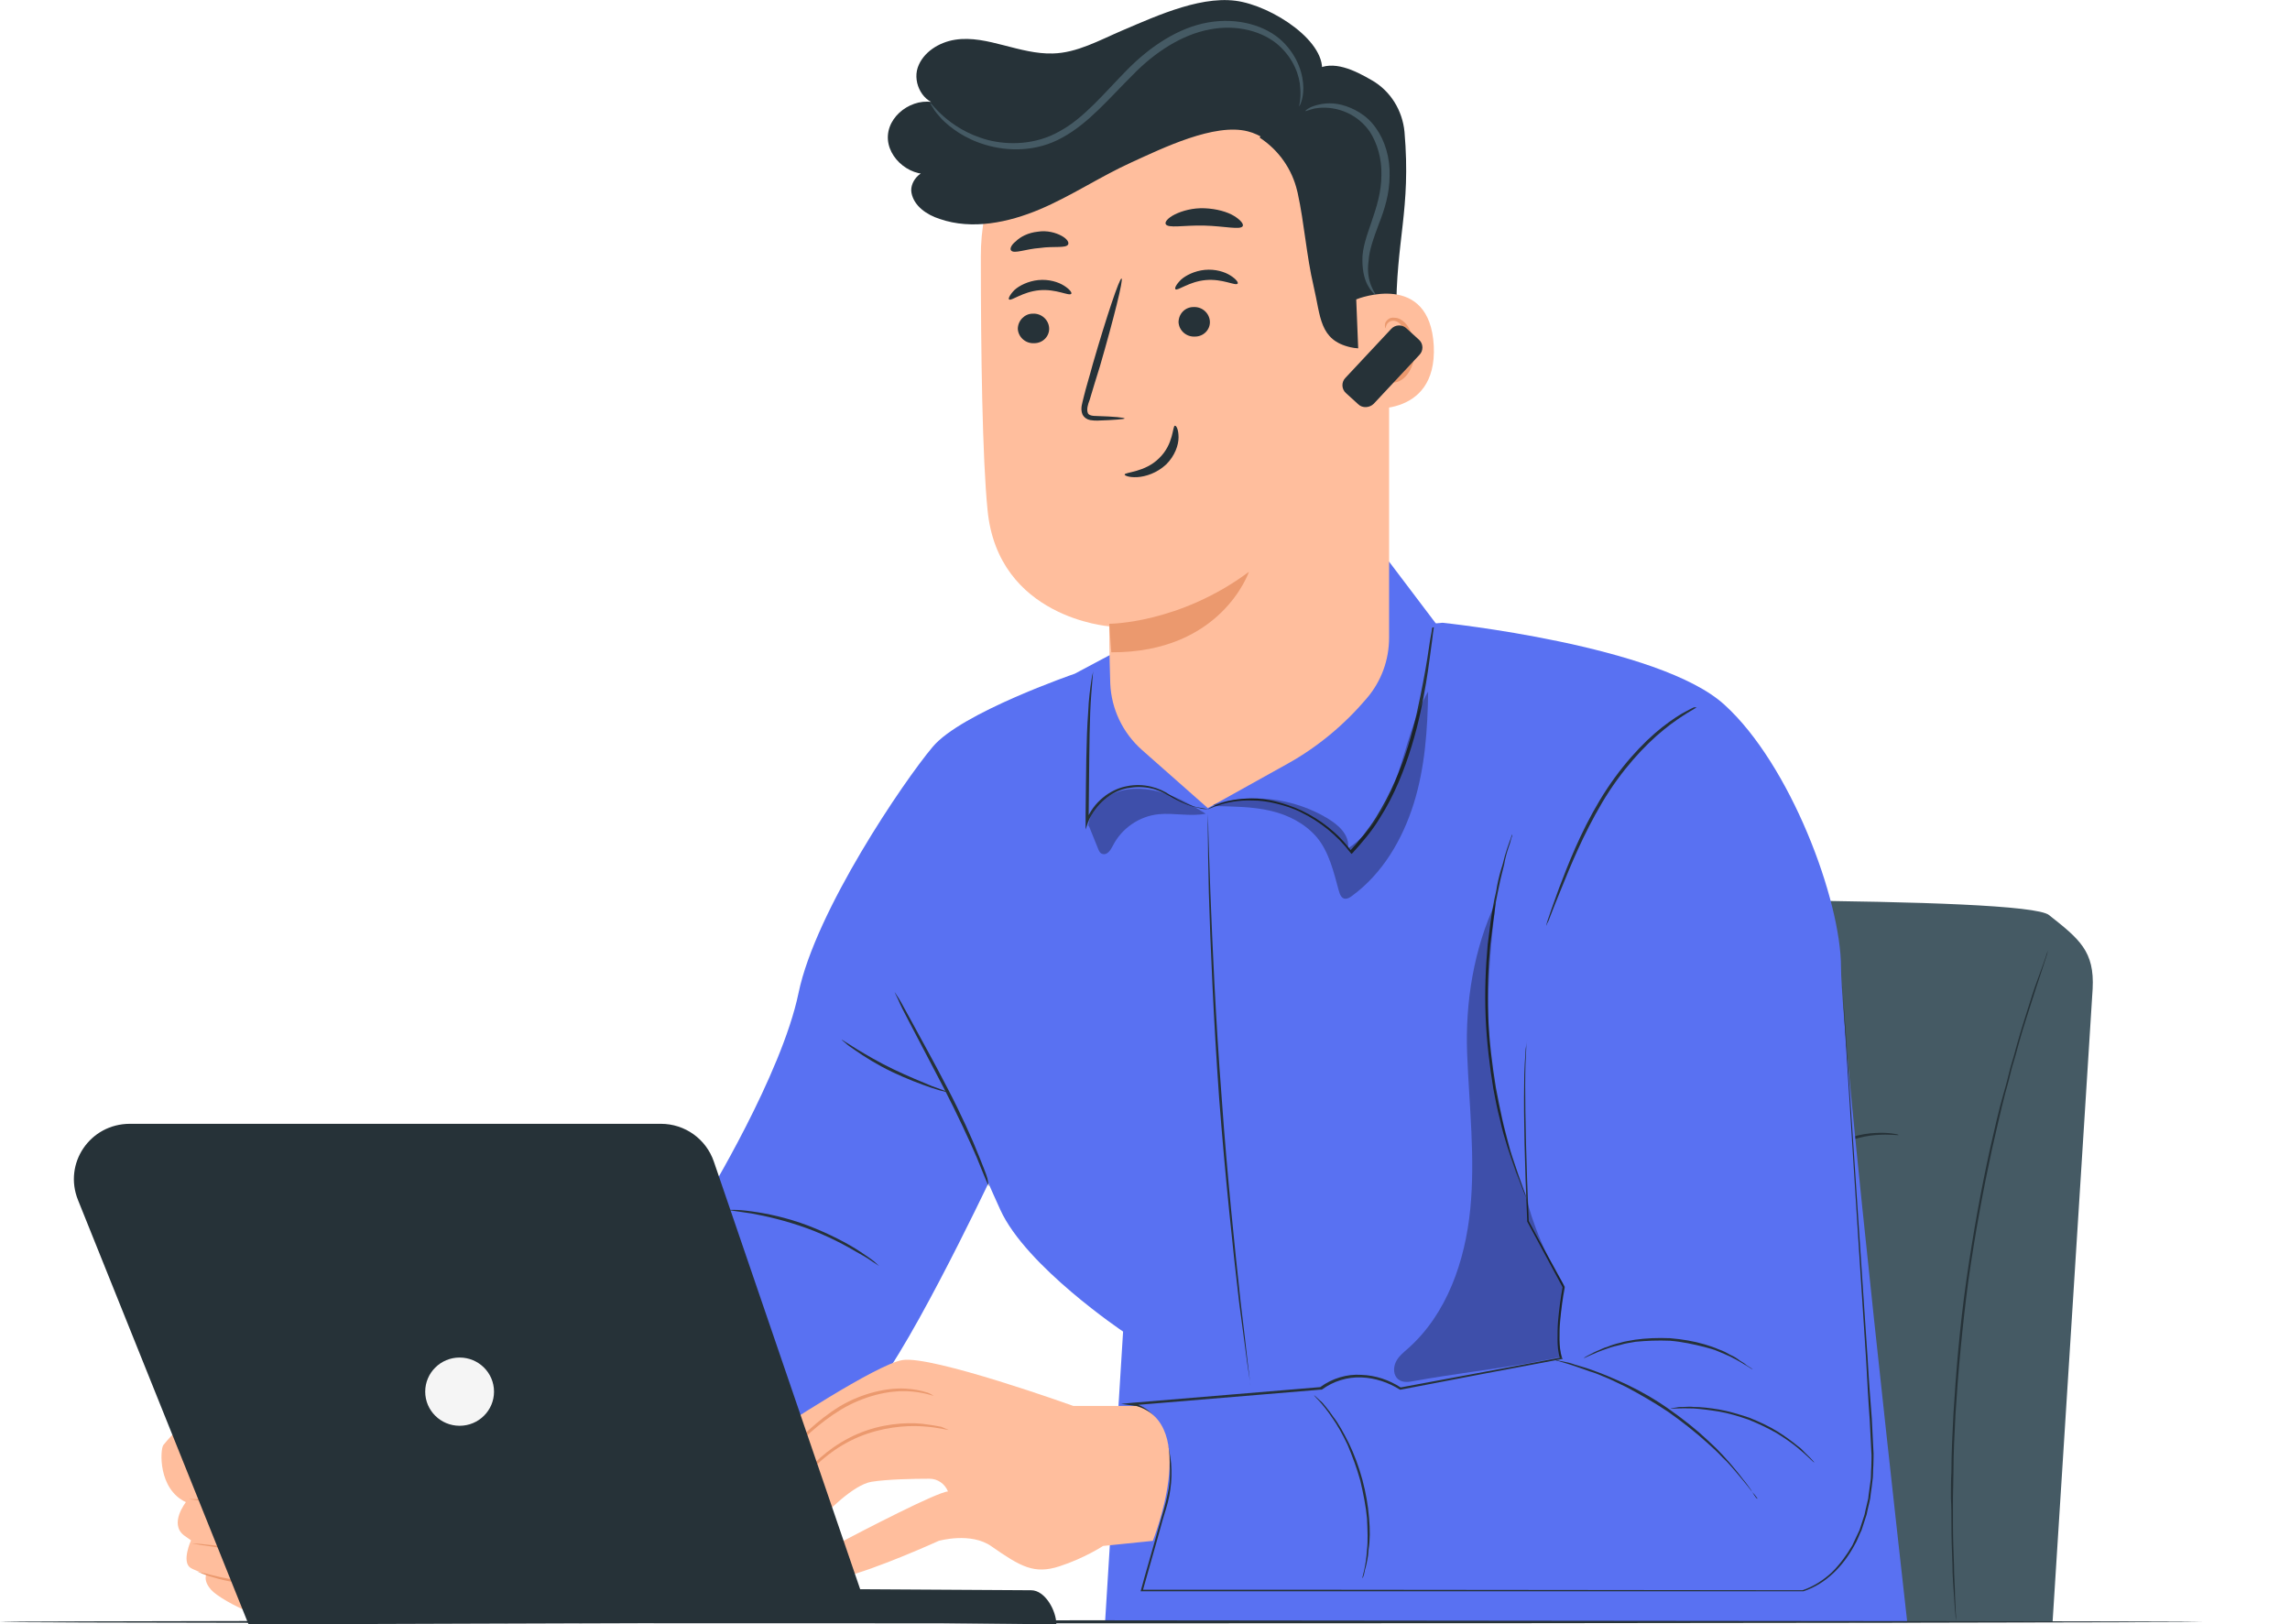 <svg xmlns="http://www.w3.org/2000/svg" width="203" height="144" viewBox="0 0 203 144" fill="none">
    <g clip-path="url(#clip0_2_1430)">
      <path d="M116.447 86.219C117.039 82.653 120.089 80.035 123.73 79.99C139.436 79.764 179.496 79.403 181.635 81.118C184.321 83.24 185.687 84.323 185.505 87.664C185.322 90.734 181.954 143.774 181.954 143.774H106.978L116.447 86.219Z" fill="#455A64"/>
      <path d="M173.396 143.684C173.396 143.549 173.35 143.413 173.35 143.233C173.305 142.826 173.259 142.24 173.214 141.472C173.168 140.705 173.077 139.757 173.077 138.673C173.031 137.59 172.986 136.326 172.986 134.972C172.986 134.295 172.986 133.572 172.94 132.805C172.94 132.038 172.94 131.27 172.986 130.458C172.986 128.833 173.077 127.117 173.168 125.312C173.396 121.655 173.714 117.683 174.306 113.53C174.898 109.377 175.626 105.404 176.4 101.883C176.81 100.123 177.174 98.407 177.629 96.873C177.857 96.105 178.039 95.338 178.221 94.616C178.449 93.893 178.631 93.216 178.813 92.539C179.177 91.23 179.587 90.011 179.905 88.973C180.224 87.935 180.543 87.032 180.816 86.31C181.089 85.588 181.271 85.046 181.408 84.639C181.453 84.459 181.544 84.323 181.59 84.188C181.544 84.278 181.499 84.459 181.453 84.639C181.317 85.046 181.135 85.588 180.907 86.31C180.679 87.032 180.361 87.935 180.042 88.973C179.723 90.011 179.314 91.185 178.949 92.539C178.767 93.216 178.585 93.893 178.358 94.616C178.176 95.338 177.993 96.105 177.766 96.873C177.356 98.453 176.992 100.123 176.582 101.883C175.808 105.45 175.08 109.377 174.488 113.53C173.942 117.683 173.578 121.655 173.35 125.312C173.259 127.117 173.168 128.833 173.168 130.458C173.168 131.27 173.123 132.038 173.123 132.805C173.123 133.572 173.123 134.295 173.123 134.972C173.123 136.326 173.168 137.59 173.214 138.673C173.214 139.757 173.305 140.705 173.305 141.472C173.35 142.24 173.35 142.826 173.396 143.233C173.396 143.413 173.396 143.594 173.396 143.684Z" fill="#263238"/>
      <path d="M131.242 106.714C131.242 106.714 131.287 106.668 131.378 106.668C131.469 106.668 131.56 106.623 131.742 106.668C132.061 106.668 132.516 106.849 132.835 107.3C133.199 107.752 133.29 108.474 132.926 109.151C132.744 109.467 132.516 109.783 132.198 110.009C131.879 110.235 131.469 110.37 131.06 110.415C130.65 110.46 130.195 110.325 129.876 110.099C129.512 109.873 129.33 109.512 129.239 109.151C129.102 108.429 129.421 107.752 129.83 107.391C130.65 106.668 131.424 106.668 131.424 106.714C131.333 106.714 131.287 106.714 131.242 106.714C131.151 106.714 131.06 106.759 130.923 106.804C130.65 106.939 130.286 107.12 129.921 107.481C129.557 107.842 129.33 108.474 129.466 109.106C129.512 109.422 129.694 109.738 130.013 109.919C130.286 110.099 130.695 110.189 131.06 110.189C131.424 110.144 131.788 110.054 132.107 109.828C132.38 109.603 132.607 109.332 132.789 109.061C133.108 108.474 133.017 107.797 132.744 107.391C132.471 106.984 132.061 106.804 131.788 106.759C131.424 106.668 131.242 106.759 131.242 106.714Z" fill="#263238"/>
      <path d="M142.986 99.987C142.986 100.033 142.212 99.897 140.983 99.987C139.754 100.078 138.024 100.529 136.477 101.613C134.929 102.696 133.927 104.14 133.427 105.224C132.88 106.352 132.744 107.12 132.698 107.075C132.698 107.075 132.698 106.894 132.789 106.533C132.88 106.172 133.017 105.72 133.245 105.134C133.745 104.005 134.747 102.47 136.34 101.387C137.933 100.258 139.709 99.852 140.938 99.807C141.575 99.762 142.076 99.807 142.44 99.852C142.804 99.897 142.986 99.942 142.986 99.987Z" fill="#263238"/>
      <path d="M121.272 113.755C121.272 113.755 121.317 113.62 121.454 113.394C121.591 113.169 121.818 112.808 122.137 112.446C122.774 111.679 123.821 110.821 125.278 110.325C126.689 109.828 128.1 109.918 129.056 110.099C129.557 110.189 129.921 110.325 130.149 110.46C130.376 110.55 130.513 110.641 130.513 110.641C130.513 110.686 129.967 110.415 129.011 110.28C128.055 110.099 126.735 110.099 125.323 110.55C123.958 111.002 122.865 111.86 122.228 112.582C121.591 113.259 121.317 113.801 121.272 113.755Z" fill="#263238"/>
      <path d="M135.748 115.606C135.748 115.606 135.429 115.426 134.974 115.065C134.519 114.658 133.973 114.071 133.472 113.349C132.971 112.582 132.652 111.86 132.516 111.273C132.334 110.731 132.288 110.37 132.334 110.37C132.425 110.325 132.744 111.769 133.699 113.214C134.655 114.703 135.794 115.561 135.748 115.606Z" fill="#263238"/>
      <path d="M156.552 107.345C156.552 107.345 156.598 107.3 156.689 107.3C156.78 107.3 156.871 107.255 157.053 107.3C157.372 107.3 157.827 107.481 158.145 107.932C158.51 108.384 158.601 109.106 158.237 109.783C158.054 110.099 157.827 110.415 157.508 110.641C157.189 110.866 156.78 111.002 156.37 111.047C155.96 111.092 155.505 110.957 155.186 110.731C154.822 110.505 154.64 110.144 154.549 109.783C154.413 109.061 154.731 108.384 155.141 108.023C155.96 107.3 156.734 107.3 156.734 107.345C156.643 107.345 156.598 107.345 156.552 107.345C156.461 107.345 156.37 107.391 156.234 107.436C155.96 107.571 155.596 107.752 155.232 108.113C154.868 108.474 154.64 109.106 154.777 109.738C154.822 110.054 155.004 110.37 155.323 110.55C155.596 110.731 156.006 110.821 156.37 110.821C156.734 110.776 157.098 110.686 157.417 110.46C157.69 110.235 157.918 109.964 158.1 109.693C158.419 109.106 158.328 108.429 158.054 108.023C157.781 107.616 157.372 107.436 157.098 107.391C156.734 107.3 156.552 107.345 156.552 107.345Z" fill="#263238"/>
      <path d="M168.297 100.619C168.297 100.665 167.523 100.529 166.294 100.619C165.065 100.71 163.335 101.161 161.787 102.245C160.239 103.328 159.238 104.772 158.737 105.856C158.191 106.984 158.054 107.752 158.009 107.707C158.009 107.707 158.009 107.526 158.1 107.165C158.191 106.804 158.327 106.352 158.555 105.766C159.056 104.637 160.057 103.102 161.651 102.019C163.244 100.89 165.019 100.484 166.248 100.439C166.886 100.394 167.386 100.439 167.751 100.484C168.115 100.529 168.297 100.574 168.297 100.619Z" fill="#263238"/>
      <path d="M146.583 114.387C146.583 114.387 146.628 114.252 146.765 114.026C146.901 113.801 147.129 113.439 147.447 113.078C148.085 112.311 149.132 111.453 150.589 110.957C152 110.46 153.411 110.55 154.367 110.731C154.868 110.821 155.232 110.957 155.459 111.092C155.687 111.182 155.824 111.273 155.824 111.273C155.824 111.318 155.277 111.047 154.321 110.912C153.365 110.731 152.045 110.731 150.634 111.182C149.268 111.634 148.176 112.492 147.538 113.214C146.901 113.891 146.583 114.433 146.583 114.387Z" fill="#263238"/>
      <path d="M161.059 116.238C161.059 116.238 160.74 116.058 160.285 115.697C159.829 115.29 159.283 114.703 158.782 113.981C158.282 113.214 157.963 112.492 157.826 111.905C157.644 111.363 157.599 111.002 157.644 111.002C157.735 110.957 158.054 112.401 159.01 113.846C159.966 115.335 161.104 116.193 161.059 116.238Z" fill="#263238"/>
      <path d="M18.573 139.215C18.437 139.26 17.799 139.892 18.71 140.93C19.62 141.969 25.128 144.767 26.175 143.097C27.223 141.427 24.719 140.253 24.719 140.253L18.573 139.215Z" fill="#FFBE9D"/>
      <path d="M24.628 137.409C24.628 137.409 30.318 136.777 32.639 137.093C35.143 137.409 37.829 136.145 39.422 134.43C41.016 132.715 41.425 130.458 41.425 130.458L45.067 127.93C45.067 127.93 45.477 119.398 39.741 120.752L32.958 120.978C32.958 120.978 19.757 123.145 17.708 124.77C17.708 124.77 15.204 127.162 14.476 128.11C14.203 128.471 13.975 131.992 16.479 133.166C16.479 133.166 14.977 135.062 16.297 136.1L16.934 136.552C16.934 136.552 16.069 138.448 16.889 138.989C17.708 139.531 24.036 141.427 25.811 140.208C27.677 138.989 25.584 137.545 24.628 137.409Z" fill="#FFBE9D"/>
      <path d="M17.526 132.85C17.526 132.85 17.799 132.85 18.255 132.94C18.71 132.986 19.438 133.076 20.303 133.166C20.713 133.211 21.213 133.211 21.714 133.211C22.215 133.211 22.761 133.211 23.353 133.256C23.945 133.302 24.537 133.437 25.083 133.798C25.584 134.159 26.039 134.791 25.948 135.559C25.902 135.92 25.675 136.236 25.447 136.461C25.174 136.687 24.901 136.823 24.582 136.958C23.99 137.184 23.353 137.229 22.807 137.274C21.669 137.364 20.622 137.319 19.757 137.229C18.892 137.139 18.209 137.003 17.754 136.958C17.299 136.868 17.025 136.823 17.025 136.823C17.025 136.823 17.299 136.823 17.754 136.868C18.255 136.913 18.937 137.003 19.802 137.093C20.667 137.184 21.669 137.229 22.807 137.093C23.353 137.048 23.945 136.958 24.537 136.777C24.81 136.687 25.083 136.552 25.311 136.326C25.538 136.145 25.72 135.875 25.72 135.559C25.811 134.972 25.447 134.385 24.946 134.024C24.491 133.663 23.854 133.572 23.308 133.527C22.761 133.482 22.215 133.482 21.714 133.482C21.213 133.482 20.713 133.437 20.303 133.392C19.438 133.302 18.755 133.211 18.255 133.121C17.799 132.94 17.526 132.85 17.526 132.85Z" fill="#EB996E"/>
      <path d="M17.071 128.787C17.071 128.787 17.344 128.787 17.799 128.878C18.254 128.923 18.983 129.013 19.802 129.103C20.667 129.194 21.669 129.239 22.807 129.239C23.353 129.239 23.99 129.194 24.582 129.51C24.855 129.645 25.128 129.916 25.265 130.232C25.401 130.548 25.401 130.909 25.356 131.225C25.219 131.902 24.764 132.444 24.218 132.805C23.672 133.166 23.08 133.302 22.488 133.347C21.35 133.437 20.303 133.256 19.438 133.211C18.619 133.121 17.936 133.076 17.435 132.986C16.98 132.94 16.706 132.895 16.706 132.895C16.706 132.895 16.98 132.895 17.435 132.895C17.936 132.94 18.619 132.986 19.483 133.031C20.348 133.076 21.35 133.211 22.488 133.121C23.034 133.076 23.626 132.895 24.127 132.579C24.628 132.263 25.037 131.767 25.174 131.18C25.31 130.593 25.037 129.916 24.536 129.69C24.036 129.419 23.398 129.465 22.852 129.419C21.714 129.419 20.667 129.329 19.848 129.239C18.983 129.149 18.3 129.013 17.845 128.923C17.344 128.833 17.071 128.787 17.071 128.787Z" fill="#EB996E"/>
      <path d="M19.984 129.284C19.939 129.284 19.756 128.787 19.483 128.246C19.21 127.704 18.892 127.253 18.937 127.208C18.983 127.162 19.392 127.524 19.711 128.11C19.984 128.697 20.075 129.239 19.984 129.284Z" fill="#EB996E"/>
      <path d="M37.419 121.113L32.047 120.391C32.047 120.391 16.843 117.322 16.706 117.728C16.57 118.134 15.796 118.27 16.388 119.895C16.934 121.52 25.72 122.964 26.129 123.461C26.539 123.957 26.812 126.982 30.227 128.336C33.686 129.69 35.826 129.239 35.826 129.239" fill="#FFBE9D"/>
      <path d="M35.78 129.239C35.78 129.239 35.735 129.239 35.644 129.284C35.553 129.284 35.462 129.329 35.28 129.329C34.961 129.374 34.506 129.374 33.914 129.329C33.322 129.284 32.594 129.194 31.82 128.968C31 128.742 30.09 128.471 29.18 127.93C28.269 127.433 27.404 126.576 26.812 125.492C26.494 124.95 26.312 124.318 26.084 123.732C26.038 123.641 26.038 123.596 25.993 123.551C25.948 123.506 25.902 123.506 25.811 123.461C25.674 123.416 25.492 123.371 25.356 123.28C25.037 123.19 24.718 123.1 24.354 123.009C23.034 122.648 21.623 122.332 20.166 121.926C19.438 121.7 18.709 121.475 17.981 121.204C17.617 121.068 17.253 120.888 16.889 120.662C16.706 120.572 16.57 120.436 16.388 120.301C16.297 120.211 16.251 120.12 16.206 120.03C16.16 119.94 16.16 119.849 16.115 119.759C16.024 119.353 15.932 118.947 16.024 118.54C16.069 118.315 16.206 118.134 16.342 117.999C16.388 117.908 16.479 117.863 16.479 117.773C16.479 117.773 16.479 117.773 16.524 117.728C16.57 117.683 16.615 117.683 16.615 117.683C16.661 117.683 16.661 117.683 16.706 117.683C16.752 117.683 16.797 117.683 16.843 117.683C17.617 117.728 18.391 117.863 19.119 117.999C20.621 118.224 22.032 118.495 23.398 118.766C26.13 119.263 28.542 119.759 30.636 120.165C31.137 120.256 31.638 120.391 32.093 120.436C32.548 120.481 33.004 120.572 33.413 120.617C34.233 120.752 34.961 120.843 35.507 120.933C36.053 121.023 36.509 121.068 36.827 121.113C36.964 121.159 37.1 121.159 37.192 121.159C37.283 121.159 37.328 121.204 37.328 121.204C37.328 121.204 37.283 121.204 37.192 121.204C37.1 121.204 36.964 121.204 36.827 121.159C36.509 121.113 36.053 121.068 35.507 121.023C34.915 120.933 34.187 120.843 33.368 120.752C32.958 120.707 32.503 120.662 32.047 120.572C31.592 120.481 31.091 120.391 30.591 120.301C28.542 119.895 26.084 119.443 23.353 118.947C21.987 118.676 20.576 118.45 19.074 118.179C18.345 118.044 17.571 117.954 16.797 117.908C16.752 117.908 16.706 117.908 16.661 117.908H16.615C16.57 117.863 16.615 117.863 16.615 117.863C16.797 117.908 16.661 117.908 16.706 117.908C16.661 117.999 16.57 118.089 16.524 118.179C16.388 118.315 16.297 118.45 16.251 118.631C16.16 118.947 16.206 119.353 16.342 119.714C16.388 119.895 16.433 120.075 16.57 120.211C16.706 120.346 16.843 120.436 17.025 120.572C17.344 120.752 17.708 120.933 18.072 121.068C18.8 121.339 19.529 121.61 20.212 121.791C21.668 122.197 23.08 122.558 24.4 122.919C24.718 123.009 25.083 123.1 25.401 123.19C25.583 123.235 25.72 123.28 25.902 123.371C25.993 123.416 26.084 123.461 26.13 123.551C26.175 123.641 26.221 123.732 26.266 123.777C26.494 124.409 26.676 124.996 26.994 125.537C27.541 126.621 28.36 127.433 29.271 127.93C30.181 128.426 31.091 128.742 31.865 128.968C32.639 129.194 33.368 129.329 33.959 129.374C34.551 129.419 35.007 129.419 35.28 129.419C35.416 129.419 35.553 129.419 35.644 129.374C35.735 129.239 35.78 129.239 35.78 129.239Z" fill="#EB996E"/>
      <path d="M22.943 137.139C22.943 137.139 23.125 137.139 23.489 137.184C23.854 137.229 24.354 137.364 24.946 137.635C25.219 137.771 25.538 137.951 25.857 138.177C26.175 138.403 26.494 138.764 26.54 139.215C26.585 139.712 26.266 140.163 25.857 140.389C25.447 140.66 24.901 140.705 24.4 140.705C22.442 140.569 20.667 140.298 19.438 139.982C18.801 139.802 18.3 139.666 17.981 139.531C17.663 139.396 17.48 139.305 17.48 139.305C17.48 139.305 17.663 139.35 18.027 139.441C18.391 139.531 18.892 139.666 19.483 139.802C20.713 140.073 22.488 140.344 24.4 140.434C24.855 140.434 25.356 140.389 25.72 140.163C26.084 139.937 26.357 139.576 26.312 139.17C26.266 138.809 25.993 138.493 25.72 138.267C25.447 138.041 25.128 137.861 24.855 137.725C23.763 137.184 22.943 137.184 22.943 137.139Z" fill="#EB996E"/>
      <path d="M62.548 106.307C62.548 106.307 69.285 95.293 70.788 88.025C72.29 80.757 80.12 69.246 82.669 66.222C85.173 63.197 95.279 59.722 95.279 59.722L99.012 57.735L127.873 55.208C127.873 55.208 147.084 57.194 152.865 62.475C158.692 67.757 163.199 79.764 163.199 85.768C163.199 91.772 169.071 143.819 169.071 143.819L97.965 143.729L99.558 118.044C99.558 118.044 90.954 112.266 88.678 107.255C86.402 102.245 87.677 104.772 87.677 104.772C87.677 104.772 79.619 121.745 76.842 123.777C74.065 125.763 41.79 135.604 41.79 135.604L37.374 118.811L62.548 106.307Z" fill="#5971F2"/>
      <path d="M146.492 64.597C145.718 64.823 136.067 89.515 135.384 91.772C134.701 94.029 135.384 108.158 135.384 108.158L138.571 113.981C138.571 113.981 137.66 118.224 138.343 120.256L124.094 122.964C124.094 122.964 120.453 120.482 117.084 122.964L100.286 124.364C100.286 124.364 105.203 124.409 103.746 131.947C102.289 139.305 101.197 140.93 101.197 140.93L160.33 139.576C160.33 139.576 166.886 139.26 165.884 126.711C164.883 114.207 162.06 79.629 162.06 79.629C162.06 79.629 157.736 61.166 146.492 64.597Z" fill="#5971F2"/>
      <path d="M135.293 106.172C135.293 106.172 135.248 106.082 135.157 105.856C135.066 105.63 134.929 105.314 134.792 104.953C134.656 104.547 134.428 104.095 134.246 103.508C134.064 102.967 133.836 102.335 133.609 101.613C133.381 100.89 133.154 100.123 132.971 99.265C132.744 98.407 132.562 97.505 132.38 96.512C132.061 94.57 131.788 92.404 131.697 90.147C131.606 87.89 131.697 85.723 131.879 83.737C132.016 82.744 132.107 81.841 132.243 80.983C132.334 80.532 132.38 80.125 132.471 79.719C132.562 79.313 132.653 78.952 132.698 78.591C132.835 77.868 133.017 77.191 133.199 76.65C133.336 76.063 133.472 75.611 133.609 75.205C133.745 74.844 133.836 74.528 133.927 74.302C134.019 74.076 134.019 73.986 134.064 73.986C134.064 73.986 134.064 74.122 133.973 74.302C133.927 74.528 133.836 74.844 133.7 75.205C133.563 75.611 133.427 76.108 133.336 76.65C133.199 77.236 133.017 77.868 132.88 78.591C132.789 78.952 132.744 79.313 132.653 79.719C132.562 80.125 132.516 80.532 132.471 80.983C132.334 81.841 132.243 82.789 132.107 83.737C131.924 85.678 131.833 87.844 131.924 90.102C132.016 92.359 132.289 94.48 132.607 96.421C132.789 97.369 132.971 98.317 133.154 99.13C133.336 99.987 133.563 100.755 133.745 101.477C133.927 102.199 134.155 102.831 134.337 103.373C134.519 103.96 134.701 104.411 134.838 104.818C134.974 105.179 135.066 105.495 135.157 105.72C135.248 106.036 135.293 106.172 135.293 106.172Z" fill="#263238"/>
      <path d="M155.869 132.94C155.869 132.94 155.824 132.895 155.733 132.76C155.642 132.624 155.505 132.444 155.323 132.263C155.141 132.038 154.959 131.767 154.686 131.451C154.413 131.135 154.14 130.774 153.821 130.413C153.502 130.051 153.138 129.6 152.683 129.194C152.273 128.742 151.818 128.336 151.317 127.885C150.316 126.982 149.178 126.079 147.903 125.176C146.628 124.319 145.354 123.596 144.17 122.964C143.578 122.693 142.987 122.377 142.44 122.152C141.894 121.926 141.393 121.7 140.893 121.565C140.437 121.384 139.982 121.249 139.618 121.114C139.254 120.978 138.89 120.888 138.616 120.798C138.343 120.707 138.161 120.662 137.979 120.617C137.843 120.572 137.751 120.527 137.751 120.527C137.751 120.527 137.843 120.527 137.979 120.572C138.161 120.617 138.343 120.662 138.616 120.707C138.89 120.752 139.254 120.843 139.618 120.978C140.028 121.114 140.437 121.204 140.938 121.384C141.439 121.565 141.94 121.745 142.486 121.971C143.032 122.197 143.624 122.468 144.216 122.739C145.445 123.325 146.719 124.048 147.994 124.95C149.269 125.853 150.407 126.756 151.408 127.704C151.909 128.156 152.364 128.607 152.774 129.058C153.184 129.51 153.548 129.916 153.866 130.322C154.185 130.683 154.458 131.09 154.731 131.406C154.959 131.722 155.187 131.993 155.323 132.263C155.46 132.489 155.596 132.67 155.687 132.805C155.824 132.85 155.869 132.94 155.869 132.94Z" fill="#263238"/>
      <path d="M160.831 129.645C160.786 129.69 160.285 129.103 159.284 128.291C158.783 127.885 158.191 127.478 157.463 127.027C156.734 126.621 155.915 126.214 155.004 125.853C154.094 125.537 153.184 125.266 152.364 125.131C151.545 124.996 150.771 124.905 150.133 124.86C148.859 124.815 148.085 124.905 148.085 124.86C148.085 124.86 148.267 124.815 148.631 124.77C148.813 124.725 149.041 124.725 149.269 124.725C149.542 124.725 149.815 124.68 150.133 124.725C150.771 124.725 151.545 124.815 152.364 124.95C153.184 125.086 154.094 125.357 155.05 125.673C155.96 126.034 156.825 126.44 157.554 126.892C158.282 127.343 158.874 127.794 159.375 128.201C159.648 128.381 159.83 128.607 160.012 128.787C160.194 128.968 160.331 129.103 160.467 129.239C160.695 129.465 160.831 129.645 160.831 129.645Z" fill="#263238"/>
      <path d="M155.369 121.384C155.323 121.429 154.64 120.888 153.366 120.256C153.047 120.12 152.683 119.94 152.319 119.804C151.954 119.624 151.499 119.534 151.044 119.398C150.133 119.172 149.132 118.947 148.039 118.856C146.947 118.811 145.945 118.856 144.989 118.947C144.534 119.037 144.079 119.082 143.669 119.218C143.26 119.308 142.895 119.398 142.531 119.534C141.165 119.985 140.437 120.436 140.392 120.391C140.392 120.391 140.574 120.256 140.938 120.075C141.12 119.985 141.348 119.85 141.575 119.759C141.848 119.669 142.121 119.488 142.486 119.398C142.804 119.263 143.214 119.127 143.624 119.037C144.033 118.902 144.489 118.856 144.944 118.766C145.9 118.631 146.947 118.586 148.039 118.631C149.132 118.721 150.179 118.902 151.089 119.172C151.545 119.308 151.954 119.443 152.364 119.624C152.774 119.759 153.092 119.94 153.411 120.12C153.73 120.256 154.003 120.436 154.23 120.617C154.458 120.752 154.686 120.888 154.822 121.023C155.186 121.249 155.369 121.384 155.369 121.384Z" fill="#263238"/>
      <path d="M120.771 139.892C120.726 139.892 121.09 138.944 121.181 137.364C121.272 136.597 121.227 135.649 121.181 134.611C121.09 133.572 120.862 132.444 120.589 131.27C120.271 130.097 119.861 129.058 119.451 128.065C118.996 127.117 118.541 126.305 118.085 125.673C117.221 124.364 116.447 123.732 116.492 123.687C116.492 123.687 116.674 123.822 116.993 124.138C117.175 124.273 117.357 124.499 117.539 124.725C117.63 124.86 117.767 124.996 117.858 125.131C117.949 125.266 118.085 125.447 118.176 125.582C118.677 126.214 119.132 127.072 119.588 127.975C120.043 128.923 120.453 130.006 120.771 131.18C121.09 132.354 121.272 133.482 121.363 134.566C121.454 135.604 121.454 136.552 121.318 137.364C121.318 137.545 121.272 137.771 121.272 137.906C121.227 138.087 121.227 138.267 121.181 138.403C121.135 138.719 121.044 138.989 120.999 139.17C120.908 139.666 120.817 139.892 120.771 139.892Z" fill="#263238"/>
      <path d="M110.847 122.829C110.847 122.739 110.802 122.603 110.802 122.423C110.756 122.061 110.665 121.565 110.574 120.933C110.392 119.624 110.164 117.773 109.846 115.471C109.299 110.821 108.617 104.411 108.07 97.324C107.57 90.237 107.296 83.782 107.16 79.132C107.114 76.785 107.069 74.934 107.069 73.625C107.069 72.993 107.069 72.497 107.069 72.135C107.069 71.955 107.069 71.865 107.069 71.729C107.069 71.819 107.069 71.955 107.069 72.135C107.069 72.497 107.114 72.993 107.114 73.625C107.16 74.934 107.205 76.83 107.296 79.132C107.479 83.782 107.752 90.237 108.298 97.324C108.799 104.411 109.482 110.821 109.982 115.471C110.255 117.773 110.483 119.624 110.62 120.933C110.711 121.565 110.756 122.061 110.802 122.423C110.802 122.603 110.847 122.693 110.847 122.829Z" fill="#263238"/>
      <path d="M87.677 105.179C87.677 105.179 87.54 104.953 87.358 104.502C87.176 104.05 86.903 103.418 86.584 102.606C85.901 101.026 84.9 98.859 83.671 96.466C82.441 94.119 81.349 92.043 80.529 90.463C80.12 89.695 79.801 89.063 79.619 88.612C79.391 88.16 79.3 87.935 79.3 87.935C79.3 87.935 79.437 88.16 79.71 88.567C79.983 89.018 80.302 89.65 80.712 90.372C81.531 91.907 82.715 93.984 83.944 96.376C85.173 98.724 86.174 100.935 86.811 102.561C87.13 103.373 87.403 104.005 87.54 104.502C87.585 104.908 87.677 105.179 87.677 105.179Z" fill="#263238"/>
      <path d="M84.034 96.828C84.034 96.828 83.898 96.828 83.625 96.737C83.352 96.692 82.987 96.557 82.532 96.421C81.622 96.105 80.393 95.654 79.073 95.022C77.752 94.39 76.614 93.668 75.84 93.126C75.431 92.855 75.112 92.629 74.93 92.449C74.702 92.268 74.611 92.178 74.611 92.178C74.611 92.133 75.112 92.494 75.931 92.991C76.751 93.487 77.889 94.164 79.209 94.796C80.529 95.428 81.758 95.925 82.623 96.286C83.488 96.602 84.034 96.782 84.034 96.828Z" fill="#263238"/>
      <path d="M77.934 112.221C77.934 112.221 77.752 112.13 77.434 111.905C77.115 111.679 76.705 111.408 76.114 111.092C74.976 110.415 73.382 109.557 71.516 108.88C69.649 108.203 67.874 107.797 66.599 107.571C65.962 107.481 65.416 107.391 65.052 107.345C64.688 107.3 64.505 107.255 64.505 107.255C64.505 107.255 64.688 107.255 65.097 107.255C65.461 107.255 66.008 107.3 66.645 107.391C67.965 107.571 69.74 107.932 71.652 108.655C73.519 109.377 75.158 110.234 76.25 110.957C76.796 111.318 77.252 111.634 77.525 111.86C77.752 112.085 77.934 112.221 77.934 112.221Z" fill="#263238"/>
      <path d="M127.144 55.298C127.144 55.298 127.144 55.433 127.099 55.659C127.053 55.93 127.008 56.291 126.962 56.697C126.826 57.6 126.689 58.909 126.416 60.534C126.143 62.159 125.779 64.055 125.141 66.132C124.504 68.208 123.639 70.465 122.273 72.587C121.591 73.715 120.726 74.708 119.906 75.611L119.815 75.701L119.724 75.611C118.495 73.986 116.947 72.812 115.399 72.045C114.626 71.639 113.852 71.413 113.123 71.233C112.395 71.052 111.712 70.962 111.029 70.962C109.755 70.917 108.753 71.142 108.07 71.368C107.388 71.594 107.069 71.774 107.069 71.729C107.069 71.729 107.16 71.684 107.296 71.594C107.479 71.503 107.706 71.368 108.025 71.278C108.708 71.007 109.709 70.781 110.984 70.781C111.621 70.781 112.349 70.871 113.078 71.052C113.806 71.233 114.626 71.503 115.399 71.865C116.993 72.632 118.586 73.806 119.815 75.476H119.633C120.452 74.573 121.272 73.58 121.955 72.496C123.275 70.375 124.185 68.163 124.823 66.132C125.46 64.055 125.824 62.159 126.143 60.534C126.461 58.909 126.644 57.6 126.78 56.697C126.871 56.246 126.917 55.93 126.962 55.659C127.099 55.388 127.144 55.298 127.144 55.298Z" fill="#263238"/>
      <path d="M127.509 55.569L123.138 49.791L118.359 49.971L102.881 58.051L127.509 55.569Z" fill="#5971F2"/>
      <path d="M107.114 71.729C107.114 71.729 107.023 71.729 106.841 71.729C106.659 71.729 106.431 71.684 106.113 71.594C105.475 71.458 104.656 71.142 103.655 70.555C103.154 70.285 102.653 70.014 101.97 69.878C101.333 69.743 100.65 69.743 99.922 69.878C98.51 70.149 97.099 71.278 96.462 72.858L96.234 73.535V72.812C96.234 72.632 96.234 72.451 96.234 72.271C96.28 68.705 96.28 65.5 96.462 63.152C96.507 61.979 96.644 61.031 96.735 60.399C96.781 60.083 96.826 59.812 96.872 59.676C96.917 59.496 96.917 59.406 96.917 59.406C96.917 59.406 96.872 59.767 96.826 60.399C96.781 61.031 96.69 61.979 96.644 63.152C96.553 65.5 96.553 68.705 96.507 72.271C96.507 72.451 96.507 72.632 96.507 72.812L96.28 72.767C96.917 71.097 98.419 69.969 99.876 69.698C101.378 69.382 102.79 69.833 103.7 70.465C104.656 71.052 105.475 71.413 106.067 71.549C106.75 71.684 107.114 71.729 107.114 71.729Z" fill="#263238"/>
      <path d="M123.138 21.893V56.517C123.138 58.503 122.456 60.399 121.135 61.934C119.178 64.236 116.811 66.222 114.125 67.712L107.069 71.639L101.242 66.493C99.512 64.958 98.511 62.836 98.42 60.579C98.329 58.051 98.329 55.523 98.329 55.523C98.329 55.523 88.45 54.801 87.54 45.186C87.085 40.627 86.948 31.328 86.948 22.751C86.902 12.956 94.505 4.83 104.338 4.018L104.611 3.972C114.808 3.656 123.184 11.782 123.138 21.893Z" fill="#FFBE9D"/>
      <path d="M98.329 55.298C98.329 55.298 104.52 55.298 110.711 50.693C110.711 50.693 108.298 57.871 98.511 57.826L98.329 55.298Z" fill="#EB996E"/>
      <path d="M90.225 29.161C90.271 29.883 90.908 30.47 91.682 30.425C92.456 30.425 93.047 29.793 93.002 29.071C92.957 28.349 92.319 27.762 91.545 27.807C90.817 27.807 90.225 28.439 90.225 29.161Z" fill="#263238"/>
      <path d="M89.451 26.543C89.633 26.724 90.635 25.866 92.137 25.73C93.639 25.595 94.778 26.272 94.96 26.046C95.051 25.956 94.823 25.64 94.322 25.324C93.822 25.008 93.002 24.737 92.046 24.828C91.136 24.918 90.362 25.324 89.952 25.685C89.497 26.137 89.36 26.498 89.451 26.543Z" fill="#263238"/>
      <path d="M104.474 28.574C104.52 29.297 105.157 29.883 105.931 29.838C106.705 29.838 107.297 29.206 107.251 28.484C107.205 27.762 106.568 27.175 105.794 27.22C105.066 27.22 104.474 27.807 104.474 28.574Z" fill="#263238"/>
      <path d="M104.201 25.64C104.383 25.821 105.385 24.963 106.887 24.828C108.389 24.692 109.527 25.369 109.709 25.144C109.8 25.053 109.573 24.737 109.072 24.421C108.571 24.105 107.752 23.834 106.796 23.925C105.885 24.015 105.111 24.421 104.702 24.782C104.246 25.234 104.11 25.55 104.201 25.64Z" fill="#263238"/>
      <path d="M99.694 37.106C99.694 37.016 98.738 36.925 97.236 36.88C96.872 36.88 96.462 36.835 96.417 36.564C96.326 36.293 96.417 35.887 96.599 35.436C96.872 34.488 97.191 33.495 97.509 32.456C98.738 28.213 99.603 24.737 99.421 24.692C99.239 24.647 98.101 28.033 96.872 32.276C96.599 33.314 96.28 34.307 96.052 35.255C95.961 35.707 95.734 36.203 95.961 36.745C96.098 37.016 96.371 37.196 96.644 37.241C96.917 37.286 97.099 37.286 97.281 37.286C98.738 37.241 99.694 37.151 99.694 37.106Z" fill="#263238"/>
      <path d="M104.155 37.738C103.927 37.738 104.064 39.363 102.744 40.627C101.469 41.891 99.694 41.846 99.694 42.072C99.694 42.162 100.104 42.342 100.832 42.297C101.56 42.252 102.562 41.936 103.381 41.169C104.155 40.401 104.474 39.453 104.474 38.776C104.474 38.099 104.292 37.738 104.155 37.738Z" fill="#263238"/>
      <path d="M103.336 19.862C103.518 20.268 104.975 19.952 106.75 19.997C108.525 20.043 109.982 20.404 110.164 20.043C110.255 19.862 109.982 19.501 109.39 19.14C108.799 18.779 107.843 18.508 106.796 18.463C105.749 18.418 104.793 18.688 104.155 19.004C103.518 19.32 103.245 19.681 103.336 19.862Z" fill="#263238"/>
      <path d="M89.634 22.209C89.907 22.525 90.908 22.074 92.183 21.984C93.412 21.803 94.505 22.029 94.687 21.668C94.778 21.487 94.596 21.171 94.095 20.9C93.594 20.63 92.82 20.404 92.001 20.539C91.136 20.63 90.453 20.991 90.043 21.397C89.634 21.713 89.497 22.074 89.634 22.209Z" fill="#263238"/>
      <path d="M111.667 12.188L111.712 12.233C113.351 13.317 114.534 14.987 114.99 16.928C114.99 16.973 115.035 17.063 115.035 17.108C115.627 19.817 115.809 22.661 116.446 25.369C117.084 28.078 116.947 30.154 119.724 30.786C121.454 31.192 122.911 30.199 123.548 29.251C123.776 28.89 123.776 28.394 123.776 27.942C123.73 21.261 125.096 18.643 124.504 11.691C124.322 9.796 123.275 8.08 121.636 7.132C120.088 6.229 118.176 5.282 116.628 6.184C115.035 7.087 113.214 10.292 112.031 11.691" fill="#263238"/>
      <path d="M120.225 26.543C120.407 26.453 126.735 24.015 127.099 30.651C127.418 37.287 120.68 36.248 120.635 36.068C120.589 35.842 120.225 26.543 120.225 26.543Z" fill="#FFBE9D"/>
      <path d="M122.547 33.45C122.592 33.404 122.683 33.54 122.865 33.585C123.047 33.675 123.412 33.72 123.73 33.54C124.413 33.269 124.959 32.095 124.914 30.922C124.914 30.335 124.732 29.748 124.504 29.297C124.276 28.8 123.958 28.484 123.594 28.439C123.229 28.394 123.002 28.619 122.911 28.8C122.82 28.981 122.865 29.116 122.865 29.116C122.865 29.116 122.729 29.026 122.774 28.755C122.774 28.619 122.865 28.484 123.002 28.349C123.138 28.213 123.366 28.123 123.639 28.168C124.14 28.168 124.641 28.619 124.914 29.116C125.187 29.613 125.415 30.244 125.415 30.922C125.46 32.276 124.823 33.54 123.867 33.856C123.412 33.991 123.002 33.901 122.774 33.72C122.547 33.585 122.501 33.45 122.547 33.45Z" fill="#EB996E"/>
      <path d="M116.947 7.132C118.358 4.379 113.579 0.948 110.164 0.181C106.841 -0.587 102.653 1.354 99.467 2.708C97.464 3.566 95.461 4.695 93.321 4.74C91.864 4.785 90.408 4.379 88.996 4.018C87.585 3.656 86.129 3.295 84.672 3.521C83.215 3.747 81.804 4.65 81.349 6.004C80.893 7.403 81.849 9.164 83.306 9.254C81.394 8.396 78.845 9.931 78.708 12.008C78.572 14.084 80.939 15.935 82.942 15.303C81.94 14.671 80.575 15.98 80.802 17.108C81.03 18.282 82.168 19.049 83.306 19.411C86.174 20.404 89.406 19.727 92.183 18.553C94.96 17.379 97.509 15.664 100.286 14.4C103.063 13.136 107.661 10.879 110.62 11.646C112.805 12.188 114.444 14.626 115.627 13.949C116.72 13.317 117.357 12.053 117.494 10.789C117.539 9.615 117.266 8.351 116.947 7.132Z" fill="#263238"/>
      <path d="M82.487 9.164C82.532 9.118 82.851 9.615 83.67 10.337C84.444 11.014 85.719 11.917 87.585 12.414C89.361 12.865 91.773 12.865 93.913 11.646C96.098 10.473 97.873 8.261 99.922 6.184C101.97 4.108 104.474 2.438 107.114 1.986C109.709 1.535 112.213 2.257 113.67 3.656C115.126 5.056 115.536 6.726 115.536 7.809C115.536 8.351 115.445 8.757 115.354 9.028C115.263 9.299 115.172 9.434 115.172 9.434C115.126 9.434 115.354 8.848 115.263 7.809C115.217 6.771 114.717 5.236 113.351 4.018C111.985 2.799 109.664 2.122 107.205 2.618C104.793 3.07 102.38 4.604 100.377 6.681C98.329 8.712 96.508 10.924 94.186 12.188C91.864 13.497 89.315 13.407 87.449 12.865C85.537 12.323 84.262 11.33 83.488 10.563C83.124 10.157 82.851 9.841 82.714 9.57C82.532 9.299 82.441 9.164 82.487 9.164Z" fill="#455A64"/>
      <path d="M121.909 26.091C121.909 26.137 121.591 25.911 121.318 25.414C120.999 24.918 120.771 24.105 120.771 23.067C120.726 20.945 122.456 18.508 122.456 15.528C122.501 14.084 122.091 12.685 121.409 11.646C120.68 10.608 119.679 10.021 118.768 9.75C117.858 9.48 117.038 9.525 116.538 9.615C115.991 9.75 115.718 9.886 115.718 9.841C115.718 9.796 115.946 9.57 116.492 9.389C117.038 9.209 117.903 9.028 118.95 9.299C119.952 9.57 121.135 10.157 121.955 11.33C122.774 12.459 123.23 13.994 123.184 15.574C123.184 17.154 122.729 18.598 122.228 19.862C121.773 21.081 121.363 22.209 121.318 23.157C121.044 25.053 122 26.046 121.909 26.091Z" fill="#455A64"/>
      <path d="M120.407 35.842L119.315 34.849C118.905 34.488 118.905 33.856 119.269 33.495L123.321 29.161C123.685 28.755 124.322 28.755 124.686 29.116L125.779 30.109C126.189 30.47 126.189 31.102 125.824 31.463L121.773 35.797C121.409 36.158 120.771 36.203 120.407 35.842Z" fill="#263238"/>
      <path d="M163.289 87.303C163.289 87.303 163.289 87.393 163.335 87.574C163.335 87.754 163.38 88.025 163.38 88.341C163.426 89.018 163.517 90.056 163.608 91.366C163.79 94.029 164.063 97.911 164.382 102.831C164.7 107.752 165.11 113.71 165.565 120.527C165.656 122.242 165.793 124.003 165.93 125.763C165.975 126.666 166.021 127.569 166.066 128.517C166.112 128.968 166.066 129.465 166.066 129.916C166.021 130.367 166.066 130.864 165.975 131.361C165.93 131.857 165.839 132.309 165.793 132.805C165.702 133.302 165.565 133.753 165.474 134.25C165.338 134.701 165.156 135.198 165.019 135.649C164.792 136.1 164.655 136.552 164.382 137.003C163.426 138.764 161.924 140.389 159.875 141.066C146.582 141.066 131.423 141.066 115.354 141.066C110.574 141.066 105.84 141.066 101.242 141.066H101.105L101.151 140.93C101.561 139.396 102.016 137.906 102.426 136.416C102.653 135.649 102.835 134.927 103.063 134.159C103.29 133.437 103.473 132.67 103.609 131.947C103.837 130.458 103.7 128.923 103.199 127.524C102.972 126.846 102.608 126.169 102.152 125.628C101.697 125.086 101.014 124.68 100.331 124.589L99.376 124.454L100.286 124.364C106.158 123.867 111.803 123.416 117.084 122.964H117.038C118.085 122.197 119.405 121.791 120.68 121.881C121.955 121.926 123.138 122.332 124.185 123.009H124.094C129.238 122.061 134.018 121.159 138.343 120.346L138.297 120.436C138.115 119.895 138.07 119.308 138.07 118.766C138.07 118.224 138.07 117.683 138.115 117.141C138.206 116.103 138.343 115.065 138.525 114.072V114.117C137.387 111.995 136.34 110.054 135.384 108.293C135.156 103.102 135.065 98.994 135.111 96.196C135.111 94.796 135.202 93.713 135.247 92.991C135.293 92.629 135.338 92.359 135.384 92.178C135.338 92.359 135.293 92.629 135.293 92.991C135.247 93.713 135.202 94.796 135.202 96.196C135.202 98.994 135.293 103.102 135.52 108.293V108.248C136.476 110.054 137.569 111.95 138.707 114.072V114.117V114.162C138.525 115.11 138.388 116.148 138.297 117.186C138.252 117.728 138.252 118.224 138.252 118.766C138.252 119.308 138.297 119.85 138.479 120.391L138.525 120.482H138.434C134.064 121.294 129.329 122.197 124.185 123.19H124.14H124.094C123.093 122.558 121.909 122.152 120.68 122.107C119.451 122.061 118.222 122.423 117.175 123.19H117.129H117.084C111.758 123.641 106.158 124.093 100.286 124.589V124.364C101.06 124.499 101.743 124.905 102.243 125.492C102.744 126.079 103.108 126.756 103.336 127.478C103.837 128.923 103.973 130.503 103.746 132.038C103.655 132.805 103.427 133.572 103.199 134.295C102.972 135.017 102.79 135.784 102.562 136.552C102.152 138.041 101.697 139.576 101.287 141.066L101.196 140.93C105.794 140.93 110.529 140.93 115.308 140.93C131.378 140.93 146.582 140.976 159.83 140.976H159.784C160.74 140.66 161.65 140.073 162.379 139.396C163.107 138.673 163.699 137.861 164.2 137.003C164.427 136.552 164.609 136.1 164.837 135.649C164.974 135.198 165.156 134.701 165.292 134.25C165.383 133.753 165.52 133.302 165.611 132.85C165.656 132.354 165.747 131.902 165.793 131.451C165.884 130.999 165.839 130.503 165.884 130.051C165.884 129.6 165.93 129.103 165.884 128.652C165.839 127.749 165.793 126.801 165.747 125.898C165.611 124.093 165.52 122.332 165.429 120.617C164.974 113.801 164.609 107.842 164.291 102.922C163.972 98.001 163.744 94.119 163.562 91.456C163.471 90.147 163.426 89.109 163.38 88.431C163.38 88.07 163.335 87.845 163.335 87.664C163.289 87.393 163.289 87.303 163.289 87.303Z" fill="#263238"/>
      <path d="M150.406 62.701C150.406 62.701 150.133 62.882 149.587 63.197C149.086 63.514 148.312 64.01 147.493 64.687C145.809 66.041 143.715 68.298 142.03 71.142C140.346 73.986 139.208 76.785 138.389 78.816C137.979 79.809 137.66 80.622 137.433 81.209C137.341 81.48 137.25 81.705 137.159 81.841C137.114 81.976 137.068 82.066 137.068 82.066C137.068 82.066 137.068 81.976 137.114 81.841C137.159 81.66 137.25 81.434 137.341 81.164C137.524 80.577 137.842 79.764 138.206 78.726C138.98 76.695 140.073 73.851 141.803 70.962C143.533 68.073 145.627 65.816 147.356 64.461C148.221 63.784 148.995 63.288 149.542 63.017C149.815 62.882 150.042 62.746 150.179 62.701C150.315 62.701 150.406 62.701 150.406 62.701Z" fill="#263238"/>
      <g opacity="0.3">
        <path d="M132.607 79.945C130.65 84.098 129.876 88.838 130.058 93.442C130.24 98.046 130.786 102.651 130.331 107.21C129.876 111.769 128.282 116.464 124.823 119.534C124.413 119.895 123.958 120.256 123.73 120.752C123.502 121.249 123.502 121.926 123.958 122.287C124.367 122.603 124.914 122.513 125.369 122.423C128.647 121.836 132.015 121.429 135.293 120.888C136.021 120.752 138.388 120.301 138.388 120.301C138.388 120.301 138.07 118.495 138.206 117.638C138.297 116.825 138.616 114.026 138.616 114.026C138.525 113.62 138.206 113.259 137.979 112.853C135.794 108.88 135.247 105.901 135.247 105.901C134.109 103.599 133.608 101.342 133.108 99.175C131.605 93.261 131.651 87.438 132.607 79.945Z" fill="black"/>
      </g>
      <g opacity="0.3">
        <path d="M96.508 73.174C96.781 73.851 97.054 74.528 97.327 75.205C97.418 75.431 97.509 75.656 97.737 75.702C98.147 75.837 98.465 75.34 98.647 74.979C99.421 73.445 100.969 72.361 102.699 72.181C104.065 72.045 105.521 72.406 106.887 72.135C105.704 71.413 104.474 70.691 103.109 70.285C101.789 69.878 100.286 69.743 98.966 70.24C97.646 70.736 96.553 71.955 96.462 73.309" fill="black"/>
      </g>
      <g opacity="0.3">
        <path d="M107.752 71.458C109.391 71.504 110.984 71.504 112.577 71.865C114.171 72.226 115.673 72.993 116.72 74.212C117.813 75.521 118.222 77.281 118.677 78.952C118.769 79.268 118.905 79.674 119.269 79.674C119.451 79.674 119.633 79.584 119.816 79.448C122.547 77.462 124.322 74.438 125.324 71.233C126.325 68.028 126.553 64.642 126.598 61.302C125.278 63.604 124.732 66.222 123.867 68.75C123.002 71.233 121.727 73.76 119.497 75.205C119.588 74.618 119.36 74.076 118.996 73.625C118.632 73.174 118.177 72.858 117.676 72.542C114.671 70.736 110.893 70.285 107.524 71.323" fill="black"/>
      </g>
      <path d="M100.696 124.634H95.142C95.142 124.634 82.578 120.12 79.983 120.572C77.662 120.978 69.149 126.576 67.465 127.704C67.282 127.839 67.146 128.02 67.055 128.201C66.736 129.103 67.146 130.142 68.056 130.503L68.238 130.593L68.147 130.864C68.056 131.18 68.011 131.541 68.011 131.857C68.056 133.031 69.695 133.392 70.287 132.399L69.968 132.986C69.832 133.211 69.786 133.482 69.786 133.753L69.832 134.25C69.877 134.836 70.241 135.333 70.788 135.513C71.288 135.694 71.88 135.513 72.244 135.152C73.337 133.979 75.659 131.631 77.252 131.36C78.663 131.135 80.985 131.09 82.396 131.09C83.124 131.09 83.762 131.541 84.035 132.218C83.079 132.263 76.569 135.649 74.247 136.868C73.519 137.229 73.018 137.906 72.882 138.718C72.791 139.441 73.155 140.208 74.612 139.847C77.662 139.125 83.215 136.597 83.215 136.597C83.215 136.597 86.083 135.784 87.904 137.093C90.499 138.899 91.683 139.576 93.913 138.854C96.144 138.132 97.783 137.048 97.783 137.048L102.198 136.597C102.198 136.552 106.386 126.214 100.696 124.634Z" fill="#FFBE9D"/>
      <path d="M84.08 126.756C84.08 126.801 83.17 126.53 81.713 126.44C80.256 126.35 78.162 126.53 76.114 127.388C74.065 128.246 72.472 129.645 71.562 130.728C70.606 131.857 70.196 132.67 70.15 132.624C70.15 132.624 70.241 132.399 70.424 132.038C70.606 131.676 70.97 131.18 71.425 130.593C72.335 129.419 73.929 128.02 76.023 127.117C78.117 126.214 80.256 126.079 81.713 126.214C82.442 126.305 83.033 126.395 83.443 126.485C83.853 126.666 84.08 126.756 84.08 126.756Z" fill="#EB996E"/>
      <path d="M82.76 123.732C82.76 123.777 81.85 123.371 80.302 123.325C78.754 123.28 76.615 123.732 74.566 124.95C72.563 126.169 71.015 127.704 69.968 128.833C69.468 129.374 69.012 129.826 68.694 130.142C68.375 130.458 68.238 130.638 68.193 130.593C68.193 130.593 68.329 130.413 68.603 130.051C68.876 129.735 69.285 129.239 69.832 128.652C70.879 127.523 72.381 125.944 74.43 124.68C76.478 123.461 78.709 123.009 80.256 123.1C81.03 123.145 81.668 123.28 82.077 123.416C82.305 123.461 82.442 123.551 82.532 123.596C82.669 123.686 82.76 123.732 82.76 123.732Z" fill="#EB996E"/>
      <path d="M22.033 144L6.92 106.398C5.599 103.147 7.967 99.626 11.517 99.626H58.588C60.727 99.626 62.594 100.981 63.277 102.967L76.251 140.885L91.41 140.976C92.639 140.976 93.64 142.781 93.64 144L76.979 143.819L22.033 144Z" fill="#263238"/>
      <path d="M43.793 123.371C43.793 125.041 42.427 126.395 40.743 126.395C39.059 126.395 37.693 125.041 37.693 123.371C37.693 121.7 39.059 120.346 40.743 120.346C42.427 120.346 43.793 121.7 43.793 123.371Z" fill="#F5F5F5"/>
      <path d="M195.324 143.774C195.324 143.819 151.596 143.91 97.642 143.91C43.728 143.91 0 143.865 0 143.774C0 143.729 43.728 143.639 97.682 143.639C151.596 143.684 195.324 143.729 195.324 143.774Z" fill="#263238"/>
    </g>
    <defs>
      <clipPath id="clip0_2_1430">
        <rect width="203" height="144" fill="white"/>
      </clipPath>
    </defs>
  </svg>